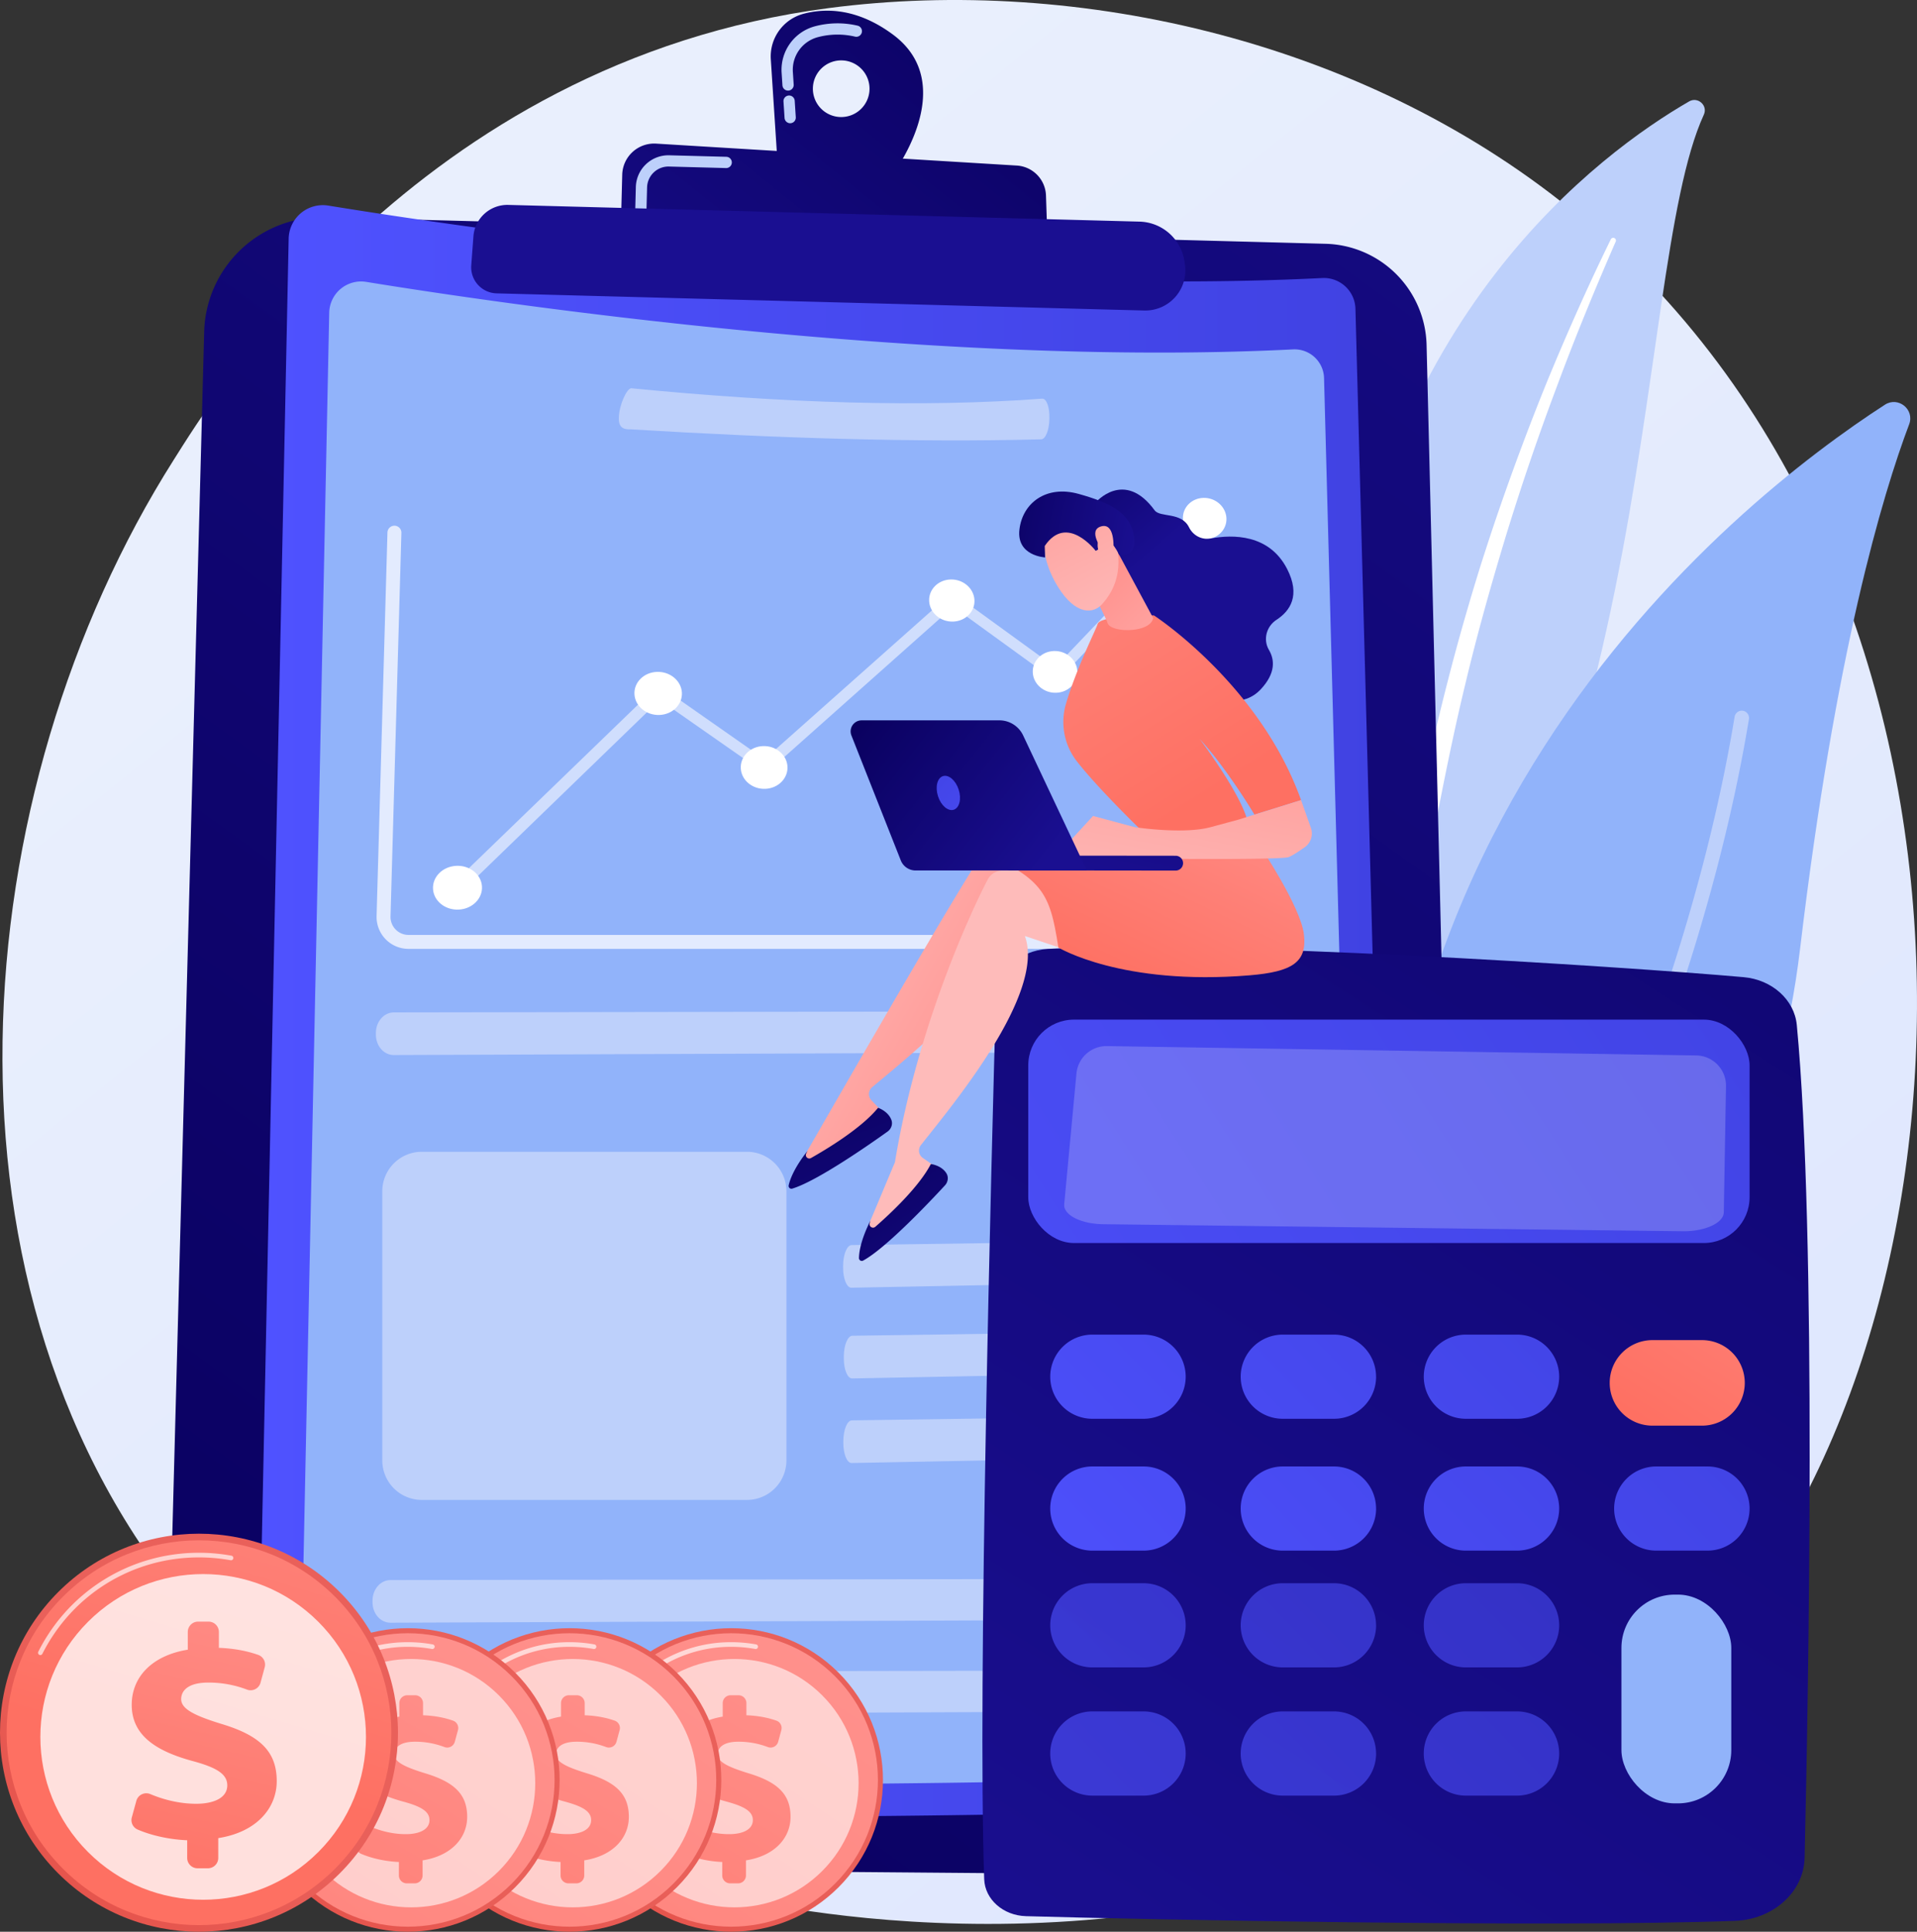 <svg xmlns="http://www.w3.org/2000/svg" xmlns:xlink="http://www.w3.org/1999/xlink" viewBox="0 0 2779.25 2800"><rect x="0" y="0" width="2779.25" height="2800" fill="#333333" stroke="none"/><defs><style>.cls-1{isolation:isolate;}.cls-2{fill:url(#linear-gradient);}.cls-3{fill:#bdd0fb;}.cls-12,.cls-13,.cls-16,.cls-33,.cls-34,.cls-4,.cls-44,.cls-7{fill:#fff;}.cls-4{mix-blend-mode:soft-light;}.cls-5{fill:#91b3fa;}.cls-6{fill:url(#linear-gradient-2);}.cls-8{fill:url(#linear-gradient-3);}.cls-9{fill:url(#linear-gradient-4);}.cls-10{fill:url(#linear-gradient-5);}.cls-11{fill:url(#linear-gradient-6);}.cls-12{opacity:0.57;}.cls-13{opacity:0.74;}.cls-14{fill:url(#linear-gradient-7);}.cls-15{fill:url(#linear-gradient-8);}.cls-16{opacity:0.2;}.cls-17{fill:url(#linear-gradient-9);}.cls-18{fill:url(#linear-gradient-10);}.cls-19{fill:url(#linear-gradient-11);}.cls-20{fill:url(#linear-gradient-12);}.cls-21{fill:url(#linear-gradient-13);}.cls-22{fill:url(#linear-gradient-14);}.cls-23{fill:url(#linear-gradient-15);}.cls-24{fill:url(#linear-gradient-16);}.cls-25,.cls-26,.cls-27,.cls-28,.cls-29,.cls-30{opacity:0.63;}.cls-25{fill:url(#linear-gradient-17);}.cls-26{fill:url(#linear-gradient-18);}.cls-27{fill:url(#linear-gradient-19);}.cls-28{fill:url(#linear-gradient-20);}.cls-29{fill:url(#linear-gradient-21);}.cls-30{fill:url(#linear-gradient-22);}.cls-31{fill:url(#linear-gradient-23);}.cls-32{fill:url(#linear-gradient-24);}.cls-33{opacity:0.66;}.cls-34{opacity:0.59;}.cls-35{fill:url(#linear-gradient-25);}.cls-36{fill:url(#linear-gradient-26);}.cls-37{fill:url(#linear-gradient-27);}.cls-38{fill:url(#linear-gradient-28);}.cls-39{fill:url(#linear-gradient-29);}.cls-40{fill:url(#linear-gradient-30);}.cls-41{fill:url(#linear-gradient-31);}.cls-42{fill:url(#linear-gradient-32);}.cls-43{fill:url(#linear-gradient-33);}.cls-44{opacity:0.78;}.cls-45{fill:url(#linear-gradient-34);}.cls-46{fill:url(#linear-gradient-35);}.cls-47{fill:url(#linear-gradient-36);}.cls-48{fill:url(#linear-gradient-37);}.cls-49{fill:url(#linear-gradient-38);}.cls-50{fill:url(#linear-gradient-39);}.cls-51{fill:url(#linear-gradient-40);}.cls-52{fill:url(#linear-gradient-41);}.cls-53{fill:url(#linear-gradient-42);}.cls-54{fill:url(#linear-gradient-43);}.cls-55{fill:url(#linear-gradient-44);}.cls-56{fill:url(#linear-gradient-45);}.cls-57{fill:url(#linear-gradient-46);}.cls-58{fill:url(#linear-gradient-47);}.cls-59{fill:url(#linear-gradient-48);}.cls-60{fill:url(#linear-gradient-49);}</style><linearGradient id="linear-gradient" x1="3140.16" y1="3611.75" x2="658.76" y2="530" gradientUnits="userSpaceOnUse"><stop offset="0" stop-color="#dae3fe"></stop><stop offset="1" stop-color="#e9effd"></stop></linearGradient><linearGradient id="linear-gradient-2" x1="219.55" y1="2908.36" x2="3040.28" y2="-1004.26" gradientUnits="userSpaceOnUse"><stop offset="0" stop-color="#09005d"></stop><stop offset="1" stop-color="#1a0f91"></stop></linearGradient><linearGradient id="linear-gradient-3" x1="372.77" y1="1465.25" x2="2021.47" y2="1465.25" gradientUnits="userSpaceOnUse"><stop offset="0" stop-color="#4f52ff"></stop><stop offset="1" stop-color="#4042e2"></stop></linearGradient><linearGradient id="linear-gradient-4" x1="860.73" y1="2765.99" x2="193.21" y2="3644.1" gradientTransform="translate(674.53 -2950.49) rotate(1.52)" xlink:href="#linear-gradient-2"></linearGradient><linearGradient id="linear-gradient-5" x1="933.96" y1="2821.65" x2="266.43" y2="3699.76" gradientTransform="translate(674.53 -2950.49) rotate(1.52)" xlink:href="#linear-gradient-2"></linearGradient><linearGradient id="linear-gradient-6" x1="1957.93" y1="-2413.97" x2="1573.75" y2="-998.55" xlink:href="#linear-gradient-2"></linearGradient><linearGradient id="linear-gradient-7" x1="3406.42" y1="-85" x2="1445.05" y2="2988.49" xlink:href="#linear-gradient-2"></linearGradient><linearGradient id="linear-gradient-8" x1="899.47" y1="2353.05" x2="2678.67" y2="1214.09" xlink:href="#linear-gradient-3"></linearGradient><linearGradient id="linear-gradient-9" x1="1318.14" y1="2286.87" x2="2122.35" y2="1512.64" xlink:href="#linear-gradient-3"></linearGradient><linearGradient id="linear-gradient-10" x1="1450.92" y1="2424.8" x2="2255.13" y2="1650.56" xlink:href="#linear-gradient-3"></linearGradient><linearGradient id="linear-gradient-11" x1="1578.6" y1="2557.41" x2="2382.81" y2="1783.18" xlink:href="#linear-gradient-3"></linearGradient><linearGradient id="linear-gradient-12" x1="2677.57" y1="1615.15" x2="2392.27" y2="2066.69" gradientUnits="userSpaceOnUse"><stop offset="0" stop-color="#ff928e"></stop><stop offset="1" stop-color="#fe7062"></stop></linearGradient><linearGradient id="linear-gradient-13" x1="1413.62" y1="2386.05" x2="2217.83" y2="1611.82" xlink:href="#linear-gradient-3"></linearGradient><linearGradient id="linear-gradient-14" x1="1546.41" y1="2523.98" x2="2350.61" y2="1749.74" xlink:href="#linear-gradient-3"></linearGradient><linearGradient id="linear-gradient-15" x1="1674.08" y1="2656.59" x2="2478.29" y2="1882.36" xlink:href="#linear-gradient-3"></linearGradient><linearGradient id="linear-gradient-16" x1="1806.87" y1="2794.52" x2="2611.07" y2="2020.28" xlink:href="#linear-gradient-3"></linearGradient><linearGradient id="linear-gradient-17" x1="1498.19" y1="2473.89" x2="2302.4" y2="1699.66" xlink:href="#linear-gradient-3"></linearGradient><linearGradient id="linear-gradient-18" x1="1630.97" y1="2611.82" x2="2435.18" y2="1837.58" xlink:href="#linear-gradient-3"></linearGradient><linearGradient id="linear-gradient-19" x1="1758.65" y1="2744.43" x2="2562.86" y2="1970.2" xlink:href="#linear-gradient-3"></linearGradient><linearGradient id="linear-gradient-20" x1="1591.02" y1="2570.32" x2="2395.23" y2="1796.08" xlink:href="#linear-gradient-3"></linearGradient><linearGradient id="linear-gradient-21" x1="1723.8" y1="2708.24" x2="2528.01" y2="1934" xlink:href="#linear-gradient-3"></linearGradient><linearGradient id="linear-gradient-22" x1="1851.48" y1="2840.86" x2="2655.69" y2="2066.62" xlink:href="#linear-gradient-3"></linearGradient><linearGradient id="linear-gradient-23" x1="759.11" y1="2929.42" x2="1054.18" y2="2586.93" gradientTransform="translate(2134.85 6.04) rotate(45)" gradientUnits="userSpaceOnUse"><stop offset="0" stop-color="#e1473d"></stop><stop offset="1" stop-color="#e9605a"></stop></linearGradient><linearGradient id="linear-gradient-24" x1="1220.92" y1="2337.13" x2="348.38" y2="3655.28" gradientTransform="translate(2134.85 6.04) rotate(45)" xlink:href="#linear-gradient-12"></linearGradient><linearGradient id="linear-gradient-25" x1="1194.89" y1="2374.9" x2="730.28" y2="3154.9" xlink:href="#linear-gradient-12"></linearGradient><linearGradient id="linear-gradient-26" x1="524.72" y1="2929.42" x2="819.79" y2="2586.93" gradientTransform="translate(2066.2 171.77) rotate(45)" xlink:href="#linear-gradient-23"></linearGradient><linearGradient id="linear-gradient-27" x1="986.53" y1="2337.13" x2="113.99" y2="3655.28" gradientTransform="translate(2066.2 171.77) rotate(45)" xlink:href="#linear-gradient-12"></linearGradient><linearGradient id="linear-gradient-28" x1="960.5" y1="2374.9" x2="495.89" y2="3154.9" xlink:href="#linear-gradient-12"></linearGradient><linearGradient id="linear-gradient-29" x1="290.33" y1="2929.42" x2="585.4" y2="2586.93" gradientTransform="translate(1997.55 337.51) rotate(45)" xlink:href="#linear-gradient-23"></linearGradient><linearGradient id="linear-gradient-30" x1="752.13" y1="2337.13" x2="-120.4" y2="3655.28" gradientTransform="translate(1997.55 337.51) rotate(45)" xlink:href="#linear-gradient-12"></linearGradient><linearGradient id="linear-gradient-31" x1="726.11" y1="2374.9" x2="261.5" y2="3154.9" xlink:href="#linear-gradient-12"></linearGradient><linearGradient id="linear-gradient-32" x1="-106.28" y1="2969.72" x2="280.66" y2="2520.59" gradientTransform="translate(1860.41 531.62) rotate(45)" xlink:href="#linear-gradient-23"></linearGradient><linearGradient id="linear-gradient-33" x1="484.17" y1="1861.3" x2="275.25" y2="2555.47" gradientTransform="translate(1860.41 531.62) rotate(45)" xlink:href="#linear-gradient-12"></linearGradient><linearGradient id="linear-gradient-34" x1="367.59" y1="2211.32" x2="234.49" y2="2797.65" xlink:href="#linear-gradient-12"></linearGradient><linearGradient id="linear-gradient-35" x1="17903.5" y1="1324.41" x2="17532.7" y2="1536.06" gradientTransform="matrix(-1, 0, 0, 1, 19016.82, 0)" gradientUnits="userSpaceOnUse"><stop offset="0" stop-color="#febbba"></stop><stop offset="1" stop-color="#ff928e"></stop></linearGradient><linearGradient id="linear-gradient-36" x1="-8489.59" y1="-4589.61" x2="-8518.06" y2="-4153.14" gradientTransform="translate(10805.29 1909.14) rotate(-26.18)" xlink:href="#linear-gradient-2"></linearGradient><linearGradient id="linear-gradient-37" x1="17867.63" y1="1377.19" x2="19136.34" y2="582.96" xlink:href="#linear-gradient-35"></linearGradient><linearGradient id="linear-gradient-38" x1="-6882.09" y1="-6829.35" x2="-6910.56" y2="-6392.91" gradientTransform="matrix(0.79, -0.61, 0.61, 0.79, 10851.15, 2809.72)" xlink:href="#linear-gradient-2"></linearGradient><linearGradient id="linear-gradient-39" x1="1769.06" y1="1049.38" x2="1591.59" y2="1422.29" xlink:href="#linear-gradient-12"></linearGradient><linearGradient id="linear-gradient-40" x1="-11593.12" y1="-1401.23" x2="-11501.93" y2="-1172.5" gradientTransform="translate(12935.63 -1877.16) rotate(-19.17)" xlink:href="#linear-gradient-2"></linearGradient><linearGradient id="linear-gradient-41" x1="1391.52" y1="586.14" x2="1745.32" y2="1157.28" xlink:href="#linear-gradient-12"></linearGradient><linearGradient id="linear-gradient-42" x1="1694.07" y1="1350.1" x2="1765.96" y2="961.47" gradientTransform="matrix(1, 0, 0, 1, 0, 0)" xlink:href="#linear-gradient-35"></linearGradient><linearGradient id="linear-gradient-43" x1="1782.3" y1="1021.04" x2="1600.33" y2="836.83" gradientTransform="matrix(1, 0, 0, 1, 0, 0)" xlink:href="#linear-gradient-35"></linearGradient><linearGradient id="linear-gradient-44" x1="-9985.11" y1="-4646.13" x2="-9815.09" y2="-4948.69" gradientTransform="translate(10967.87 -4917.37) rotate(-56.92)" xlink:href="#linear-gradient-35"></linearGradient><linearGradient id="linear-gradient-45" x1="-9948.55" y1="-4909.62" x2="-9863.54" y2="-4696.38" gradientTransform="translate(10967.87 -4917.37) rotate(-56.92)" xlink:href="#linear-gradient-2"></linearGradient><linearGradient id="linear-gradient-46" x1="-9948.92" y1="-4625.79" x2="-9778.9" y2="-4928.36" gradientTransform="translate(10967.87 -4917.37) rotate(-56.92)" xlink:href="#linear-gradient-35"></linearGradient><linearGradient id="linear-gradient-47" x1="1739.38" y1="646.66" x2="1573.5" y2="1294.74" xlink:href="#linear-gradient-2"></linearGradient><linearGradient id="linear-gradient-48" x1="1234.25" y1="1030.74" x2="1515.86" y2="1250.62" xlink:href="#linear-gradient-2"></linearGradient><linearGradient id="linear-gradient-49" x1="1512.08" y1="1279.51" x2="1323.06" y2="1100.13" xlink:href="#linear-gradient-3"></linearGradient></defs><g class="cls-1"><g id="Layer_2" data-name="Layer 2"><g id="Illustration"><path class="cls-2" d="M2457.51,2396.42c-57,60-110.93,98.7-153.54,129.27-500.86,359.37-1093.5,254.62-1219.46,229-186-37.78-545.52-110.8-805.45-416.47-393.25-462.46-332-1191.05-27-1672C307.87,578.28,602.6,90,1201.63,11.7c362.53-47.39,785.12,48.19,1091.15,304.58C2935.16,854.47,2889.43,1941.71,2457.51,2396.42Z"></path><path class="cls-3" d="M2470.22,166.21c6.11-13.28-8.65-26.52-21.31-19.22-128.53,74.13-451.1,310.79-509.66,843.06-73.46,667.83-264.37,872.94-466.67,977.89,0,0,247.15-13.63,449.1-219.83C2417.5,1241.83,2361.69,402.26,2470.22,166.21Z"></path><path class="cls-4" d="M2342.44,350.16c-30.16,69.18-58.94,138.92-85.12,209.61q-39.83,105.81-73.1,213.82c-21.87,72-42.38,144.5-59.78,217.72-17.73,73.13-32.3,146.94-46.67,221.1-14.78,74-29.24,148.7-51.4,222.11s-53.17,145.11-96.52,209.12c-10.82,15.95-22,31.76-33.95,46.76-11.7,15.22-24.08,29.93-36.72,44.42a820.65,820.65,0,0,1-82.09,81.11c-58.69,50-124.95,91-194.72,122.44A14.59,14.59,0,0,1,1570,1912l0,0c16.75-8.13,33.39-16.45,49.61-25.48,8.18-4.39,16.15-9.13,24.2-13.72,7.87-4.88,15.93-9.47,23.64-14.59a768.36,768.36,0,0,0,88.88-66.35c56.1-48.13,105.28-104.89,146.8-166a735.45,735.45,0,0,0,54.1-96.52,832.77,832.77,0,0,0,39.56-103.85c22.06-71.13,37-144.91,52.29-218.84s31.4-148.1,50.41-221.5q14.11-55.1,30.19-109.63c5.26-18.2,10.86-36.3,16.43-54.41q8.63-27.08,17.58-54,36.15-107.76,78.85-213c28.82-70,59.49-139.2,92.77-207.12a3.91,3.91,0,0,1,7.1,3.29Z"></path><path class="cls-5" d="M2031.34,2194.85c4.67,26.52,34.9,39.65,57.66,25.25,125.54-79.41,460.21-336,520.8-845.29,51.16-430,119.77-658.36,158.1-759.85,8.1-21.47-15.9-40.8-35.17-28.35C2520.17,724,1862.12,1234.05,2031.34,2194.85Z"></path><path class="cls-3" d="M2067.21,2201.34a10.54,10.54,0,0,0,16.12-2c3.53-5.56,354.1-562.24,452.25-1157a10.51,10.51,0,0,0-20.75-3.42c-97.43,590.4-445.74,1143.6-449.25,1149.11A10.53,10.53,0,0,0,2067.21,2201.34Z"></path><path class="cls-6" d="M471.12,314.93l1450.8,38.44A150.37,150.37,0,0,1,2068.25,500l51.36,2106.23a110.89,110.89,0,0,1-111.77,113.57L344.24,2706a105.24,105.24,0,0,1-104.33-108L296,481A170.66,170.66,0,0,1,471.12,314.93Z"></path><path class="cls-7" d="M588.32,2676.05h-.14l-186-7.34c-61.86-2.44-110.86-54.77-109.22-116.66l7.44-280.91a3.37,3.37,0,0,1,6.74.17l-7.44,280.92c-1.54,58.22,44.55,107.45,102.74,109.75l186,7.34a3.37,3.37,0,0,1-.13,6.73Z"></path><path class="cls-8" d="M476,298c197.41,32.12,876.49,133.26,1440.91,105a45.83,45.83,0,0,1,48.2,44.52l56.31,2115.74a52.74,52.74,0,0,1-51,54.14c-237.27,7.75-1214.35,36.09-1561.38-9.58a41.8,41.8,0,0,1-36.29-42.33l45.75-2219.5A49.57,49.57,0,0,1,476,298Z"></path><path class="cls-5" d="M530.93,408.58C715,438.53,1348.26,532.85,1874.59,506.44a42.75,42.75,0,0,1,45,41.52l52.51,1972.94a49.18,49.18,0,0,1-47.57,50.48c-221.26,7.23-1132.39,33.66-1456-8.93A39,39,0,0,1,434.65,2523L477.3,453.28A46.22,46.22,0,0,1,530.93,408.58Z"></path><path class="cls-9" d="M1294.1,49.75c-51.44-37.84-97-38.33-129.36-29.71a64,64,0,0,0-47.22,66.06l9.83,151.36,164.22,19S1395,124,1294.1,49.75Zm-75.62,119.89a41.06,41.06,0,1,1,42.13-39.95A41.06,41.06,0,0,1,1218.48,169.64Z"></path><path class="cls-3" d="M1142.58,178a8.17,8.17,0,0,1-5.13-7.06l-1.57-24.11a8.16,8.16,0,0,1,16.28-1l1.56,24.11a8.16,8.16,0,0,1-11.14,8.11Zm-3.06-47.24a8.15,8.15,0,0,1-5.14-7.06l-1.19-18.3a65.28,65.28,0,0,1,48.1-67.24,127.31,127.31,0,0,1,62.25-.91,8.16,8.16,0,0,1-3.7,15.89,111.18,111.18,0,0,0-54.35.78,48.93,48.93,0,0,0-36,50.43l1.19,18.3a8.16,8.16,0,0,1-11.14,8.11Z"></path><path class="cls-10" d="M900.1,329.08l2-75.91a46.34,46.34,0,0,1,49.14-45l522.91,31.8a45.06,45.06,0,0,1,42.31,43.48l2.44,73.06Z"></path><path class="cls-3" d="M1075.34,236.08l22.51.59Z"></path><path class="cls-3" d="M926.16,309.6a8.14,8.14,0,0,1-5.14-7.8l.81-30.71a47.24,47.24,0,0,1,48.46-46l82.75,2.19a8.16,8.16,0,0,1-.43,16.32l-82.75-2.2a31,31,0,0,0-31.72,30.09l-.82,30.71a8.14,8.14,0,0,1-11.16,7.36Z"></path><path class="cls-11" d="M736.84,297l915.25,24.23a67.67,67.67,0,0,1,65.17,57.87l.65,4.5a58.11,58.11,0,0,1-59,66.48l-939-24.87a37.8,37.8,0,0,1-36.68-40.59l3.13-42A49.34,49.34,0,0,1,736.84,297Z"></path><path class="cls-3" d="M1868.76,2318.81c-.16,15.62-10.81,28.31-23.82,28.36l-1279,4.88c-14.3,0-25.89-13.19-25.86-29.59V2320c0-16.41,11.65-29.72,26-29.75l1279.5-2c13,0,23.42,12.62,23.27,28.25Z"></path><path class="cls-3" d="M1868.76,2451.69c-.16,15.62-10.81,28.32-23.82,28.37l-1279,4.87c-14.3.06-25.89-13.19-25.86-29.59v-2.48c0-16.4,11.65-29.72,26-29.74l1279.5-2c13,0,23.42,12.63,23.27,28.25Z"></path><path class="cls-3" d="M1873.65,1496c-.15,15.62-10.8,28.32-23.81,28.37l-1279,4.88c-14.3,0-25.89-13.2-25.87-29.6v-2.48c0-16.4,11.65-29.72,26-29.74l1279.49-2c13,0,23.43,12.63,23.28,28.25Z"></path><path class="cls-3" d="M1521.35,608.53c-.46,15.62-5.79,28.26-11.9,28.26-182.13,4.74-382.94-1.65-594.53-14.46-6.71,0-18.12.57-17.7-15.82l.07-2.48c.42-16.4,11.3-41.3,18-41.26,222.37,21.84,422.61,28,595.9,15.06,6.11,0,10.68,12.73,10.22,28.34Z"></path><path class="cls-3" d="M1846.37,1826.55c-.15,15.61-5.22,28.37-11.33,28.48l-600.72,11.48c-6.72.13-12.09-13-12-29.45v-2.48c.1-16.4,5.63-29.78,12.35-29.88l600.92-8.64c6.11-.09,10.94,12.5,10.79,28.12Z"></path><path class="cls-3" d="M1847.4,1958c-.15,15.62-5.22,28.37-11.33,28.48L1235.35,1998c-6.72.12-12.09-13.06-12-29.46V1966c.1-16.4,5.63-29.78,12.35-29.88l600.92-8.64c6.11-.09,10.94,12.51,10.79,28.13Z"></path><path class="cls-3" d="M1846.72,2080.62c-.16,15.62-5.23,28.37-11.34,28.49l-600.72,11.48c-6.71.13-12.09-13.06-12-29.46v-2.48c.1-16.4,5.63-29.78,12.35-29.87l600.93-8.65c6.11-.08,10.93,12.51,10.78,28.13Z"></path><path class="cls-3" d="M611.53,1669.46h471.32a57.29,57.29,0,0,1,57.29,57.29v390.07a57.28,57.28,0,0,1-57.28,57.28H611.53a57.29,57.29,0,0,1-57.29-57.29V1726.74A57.29,57.29,0,0,1,611.53,1669.46Z"></path><path class="cls-12" d="M665.52,1292.48a9.15,9.15,0,0,1-6.18-2.37,8,8,0,0,1-.18-11.8L949.32,997.85a8.86,8.86,0,0,1,11.16-.77l147.87,103.4L1375.57,863a8.33,8.33,0,0,1,10.39-.39L1529.81,967,1742,744.61a8,8,0,0,1,11.59,11L1536.84,983.12a8.12,8.12,0,0,1-10.63.87L1381.88,879.38l-267,237.62a8.69,8.69,0,0,1-10.69.56L956.51,1014.47,671.88,1290A9.1,9.1,0,0,1,665.52,1292.48Z"></path><path class="cls-7" d="M952.38,973.88c-19,.7-33.6,15.27-32.55,32.55s17.34,30.66,36.35,29.89,33.47-15.32,32.42-32.54S971.35,973.18,952.38,973.88Z"></path><path class="cls-7" d="M661.4,1255c-19.62,1-34.68,16-33.61,33.59s17.88,30.9,37.5,29.83,34.54-16.09,33.47-33.58S681,1254,661.4,1255Z"></path><path class="cls-7" d="M1106,1081.45c-18.7.8-33,15.34-32,32.48s17.07,30.32,35.77,29.45,32.93-15.4,31.89-32.47S1124.65,1080.65,1106,1081.45Z"></path><path class="cls-7" d="M1527.87,943.64c-17.86.65-31.55,14.74-30.54,31.49s16.32,29.74,34.18,29,31.42-14.8,30.42-31.48S1545.69,943,1527.87,943.64Z"></path><path class="cls-7" d="M1778.06,750.73c-1-16.48-15.86-29.5-33.25-29.07S1714,735.83,1715,752.37s15.94,29.56,33.35,29.07S1779,767.21,1778.06,750.73Z"></path><path class="cls-7" d="M1378.14,839.94c-18.16.55-32.07,14.68-31.05,31.56s16.58,30.07,34.72,29.46,32-14.74,30.93-31.56S1396.25,839.39,1378.14,839.94Z"></path><path class="cls-13" d="M1869.2,1375.37H592.27a46.3,46.3,0,0,1-46.3-47.63l15.76-555.8a10.11,10.11,0,1,1,20.21.58l-15.76,555.79a26.1,26.1,0,0,0,26.09,26.84H1869.2a10.11,10.11,0,0,1,0,20.22Z"></path><path class="cls-14" d="M1443.89,1444.83c-6.31,225.51-26.79,1003.36-17,1279,1,29.2,27.47,52.64,60.46,53.6,163.13,4.72,761.18,16.7,1028,6.79,55.58-2.06,99.78-41.92,100.93-91.16,5.55-236.69,17.78-902.43-11.3-1207.41-3.48-36.54-35.88-65.63-77.09-69.29-177.66-15.73-778.28-54.19-1008.81-40.95C1477.5,1377.81,1444.92,1408,1443.89,1444.83Z"></path><rect class="cls-15" x="1490.75" y="1477.9" width="1045.78" height="323.82" rx="66.36"></rect><path class="cls-16" d="M2490,1543.16a43.73,43.73,0,0,0-30.75-13.32l-854.37-13.57a43.73,43.73,0,0,0-44.24,39.65l-17.75,189.55c-1.46,15.52,24.08,28.58,56.63,29l840,10.18c32.51.39,59.38-12,59.64-27.52l3.17-182.78A43.76,43.76,0,0,0,2490,1543.16Z"></path><path class="cls-17" d="M1719,1995.49a61,61,0,0,1-61,61h-74.32a61,61,0,0,1-61.05-61h0a61,61,0,0,1,61.05-61H1658a61,61,0,0,1,61,61Z"></path><path class="cls-18" d="M1995.06,1995.49a61,61,0,0,1-61,61h-74.32a61,61,0,0,1-61-61h0a61,61,0,0,1,61-61H1934a61,61,0,0,1,61,61Z"></path><path class="cls-19" d="M2260.49,1995.49a61.05,61.05,0,0,1-61,61h-74.32a61,61,0,0,1-61-61h0a61,61,0,0,1,61-61h74.32a61.05,61.05,0,0,1,61,61Z"></path><path class="cls-20" d="M2529.55,2004.45a62,62,0,0,1-62,62h-71.83a62,62,0,0,1-62-62h0a62,62,0,0,1,62-62h71.83a62,62,0,0,1,62,62Z"></path><path class="cls-21" d="M1719,2186.59a61,61,0,0,1-61,61h-74.32a61,61,0,0,1-61.05-61h0a61,61,0,0,1,61.05-61H1658a61,61,0,0,1,61,61Z"></path><path class="cls-22" d="M1995.06,2186.59a61,61,0,0,1-61,61h-74.32a61,61,0,0,1-61-61h0a61,61,0,0,1,61-61H1934a61,61,0,0,1,61,61Z"></path><path class="cls-23" d="M2260.49,2186.59a61.05,61.05,0,0,1-61,61h-74.32a61,61,0,0,1-61-61h0a61,61,0,0,1,61-61h74.32a61.05,61.05,0,0,1,61,61Z"></path><path class="cls-24" d="M2536.53,2186.59a61,61,0,0,1-61.05,61h-74.32a61.05,61.05,0,0,1-61-61h0a61.05,61.05,0,0,1,61-61h74.32a61,61,0,0,1,61.05,61Z"></path><path class="cls-25" d="M1719,2355.84a61,61,0,0,1-61,61h-74.32a61,61,0,0,1-61.05-61h0a61,61,0,0,1,61.05-61H1658a61,61,0,0,1,61,61Z"></path><path class="cls-26" d="M1995.06,2355.84a61,61,0,0,1-61,61h-74.32a61,61,0,0,1-61-61h0a61,61,0,0,1,61-61H1934a61,61,0,0,1,61,61Z"></path><path class="cls-27" d="M2260.49,2355.84a61.05,61.05,0,0,1-61,61h-74.32a61,61,0,0,1-61-61h0a61,61,0,0,1,61-61h74.32a61.05,61.05,0,0,1,61,61Z"></path><path class="cls-28" d="M1719,2541.64a61,61,0,0,1-61,61.05h-74.32a61,61,0,0,1-61.05-61.05h0a61,61,0,0,1,61.05-61H1658a61,61,0,0,1,61,61Z"></path><path class="cls-29" d="M1995.06,2541.64a61,61,0,0,1-61,61.05h-74.32a61,61,0,0,1-61-61.05h0a61,61,0,0,1,61-61H1934a61,61,0,0,1,61,61Z"></path><path class="cls-30" d="M2260.49,2541.64a61.05,61.05,0,0,1-61,61.05h-74.32a61,61,0,0,1-61-61.05h0a61,61,0,0,1,61-61h74.32a61.05,61.05,0,0,1,61,61Z"></path><rect class="cls-5" x="2350.73" y="2311.34" width="159.26" height="302.59" rx="77.27"></rect><circle class="cls-31" cx="1060.14" cy="2580.01" r="219.99" transform="translate(-1513.84 1505.3) rotate(-45)"></circle><circle class="cls-32" cx="1060.14" cy="2580.01" r="212.67" transform="translate(-1513.84 1505.3) rotate(-45)"></circle><path class="cls-33" d="M884.77,2495a3.37,3.37,0,0,1-3-4.89,198.85,198.85,0,0,1,178.37-109.83,201.48,201.48,0,0,1,36,3.24,3.37,3.37,0,1,1-1.21,6.63,194.42,194.42,0,0,0-34.81-3.13,192.16,192.16,0,0,0-172.36,106.13A3.37,3.37,0,0,1,884.77,2495Z"></path><circle class="cls-34" cx="1064.78" cy="2584.65" r="180" transform="translate(-1515.76 1509.94) rotate(-45)"></circle><path class="cls-35" d="M1047.11,2718.46v-19.58c-20.41-.82-40.61-5.64-54.95-11.92a11.32,11.32,0,0,1-6.26-13.38l5-18.24a11.42,11.42,0,0,1,15.5-7.47c14.22,6,31.79,10.68,50.73,10.68,19.66,0,34.33-6.67,34.33-20.33,0-12.33-11.33-19.66-38.66-27-39-10.67-67-27.67-67-62,0-31,22.66-54.66,62-61v-19.59a11.41,11.41,0,0,1,11.41-11.41h11.51a11.41,11.41,0,0,1,11.41,11.41v17.59c18.89.75,32.64,4,43.55,7.82a11.34,11.34,0,0,1,7.09,13.71l-4.57,16.87a11.38,11.38,0,0,1-15,7.68,118.82,118.82,0,0,0-42.72-7.75c-23.33,0-30,9.66-30,18.32,0,10.67,14,18,44.32,27.33,43.33,13,61.32,31,61.32,63.33,0,29.66-22,56.32-64.65,63v21.91a11.41,11.41,0,0,1-11.41,11.41h-11.51A11.41,11.41,0,0,1,1047.11,2718.46Z"></path><circle class="cls-36" cx="825.75" cy="2580.01" r="219.99" transform="translate(-1582.49 1339.56) rotate(-45)"></circle><circle class="cls-37" cx="825.75" cy="2580.01" r="212.67" transform="translate(-1582.49 1339.56) rotate(-45)"></circle><path class="cls-33" d="M650.38,2495a3.38,3.38,0,0,1-3-4.89,198.88,198.88,0,0,1,178.38-109.83,201.48,201.48,0,0,1,36,3.24,3.37,3.37,0,1,1-1.21,6.63,194.42,194.42,0,0,0-34.81-3.13,192.16,192.16,0,0,0-172.36,106.13A3.37,3.37,0,0,1,650.38,2495Z"></path><circle class="cls-34" cx="830.38" cy="2584.65" r="180" transform="translate(-1584.41 1344.2) rotate(-45)"></circle><path class="cls-38" d="M812.72,2718.46v-19.58c-20.41-.82-40.61-5.64-55-11.92a11.32,11.32,0,0,1-6.26-13.38l5-18.24a11.42,11.42,0,0,1,15.5-7.47c14.22,6,31.79,10.68,50.73,10.68,19.66,0,34.33-6.67,34.33-20.33,0-12.33-11.33-19.66-38.66-27-39-10.67-67-27.67-67-62,0-31,22.66-54.66,62-61v-19.59a11.41,11.41,0,0,1,11.41-11.41h11.5a11.41,11.41,0,0,1,11.41,11.41v17.59c18.89.75,32.65,4,43.56,7.82a11.35,11.35,0,0,1,7.09,13.71l-4.57,16.87a11.38,11.38,0,0,1-15,7.68,118.86,118.86,0,0,0-42.72-7.75c-23.33,0-30,9.66-30,18.32,0,10.67,14,18,44.32,27.33,43.33,13,61.32,31,61.32,63.33,0,29.66-22,56.32-64.65,63v21.91a11.41,11.41,0,0,1-11.41,11.41H824.13A11.41,11.41,0,0,1,812.72,2718.46Z"></path><circle class="cls-39" cx="591.36" cy="2580.01" r="219.99" transform="translate(-1651.14 1173.82) rotate(-45)"></circle><circle class="cls-40" cx="591.36" cy="2580.01" r="212.67" transform="translate(-1651.14 1173.82) rotate(-45)"></circle><path class="cls-33" d="M416,2495a3.37,3.37,0,0,1-3-4.89,198.85,198.85,0,0,1,178.37-109.83,201.48,201.48,0,0,1,36,3.24,3.37,3.37,0,1,1-1.21,6.63,194.42,194.42,0,0,0-34.81-3.13A192.16,192.16,0,0,0,419,2493.19,3.37,3.37,0,0,1,416,2495Z"></path><circle class="cls-34" cx="595.99" cy="2584.65" r="180" transform="translate(-1653.06 1178.46) rotate(-45)"></circle><path class="cls-41" d="M578.33,2718.46v-19.58c-20.42-.82-40.61-5.64-55-11.92a11.32,11.32,0,0,1-6.26-13.38l5-18.24a11.42,11.42,0,0,1,15.5-7.47c14.23,6,31.8,10.68,50.74,10.68,19.66,0,34.33-6.67,34.33-20.33,0-12.33-11.34-19.66-38.66-27-39-10.67-67-27.67-67-62,0-31,22.66-54.66,62-61v-19.59a11.41,11.41,0,0,1,11.41-11.41h11.5a11.41,11.41,0,0,1,11.41,11.41v17.59c18.89.75,32.64,4,43.56,7.82a11.35,11.35,0,0,1,7.09,13.71l-4.57,16.87a11.38,11.38,0,0,1-15,7.68,118.86,118.86,0,0,0-42.72-7.75c-23.33,0-30,9.66-30,18.32,0,10.67,14,18,44.33,27.33,43.33,13,61.32,31,61.32,63.33,0,29.66-22,56.32-64.65,63v21.91a11.41,11.41,0,0,1-11.41,11.41H589.74A11.41,11.41,0,0,1,578.33,2718.46Z"></path><circle class="cls-42" cx="288.48" cy="2511.52" r="288.48" transform="translate(-1691.42 939.59) rotate(-45)"></circle><circle class="cls-43" cx="288.48" cy="2511.52" r="278.89" transform="translate(-1691.42 939.59) rotate(-45)"></circle><path class="cls-33" d="M58.51,2399a3.33,3.33,0,0,1-1.52-.36,3.37,3.37,0,0,1-1.49-4.53c44.66-88.48,133.94-143.44,233-143.44a263.13,263.13,0,0,1,47,4.23,3.37,3.37,0,1,1-1.21,6.63,256.07,256.07,0,0,0-45.84-4.12c-96.49,0-183.45,53.54-227,139.74A3.35,3.35,0,0,1,58.51,2399Z"></path><circle class="cls-44" cx="294.55" cy="2517.6" r="236.04" transform="translate(-1693.94 945.67) rotate(-45)"></circle><path class="cls-45" d="M271.39,2693.07v-25.68c-26.77-1.07-53.25-7.39-72.06-15.62a14.86,14.86,0,0,1-8.21-17.55l6.53-23.92a15,15,0,0,1,20.32-9.8c18.66,7.83,41.69,14,66.53,14,25.79,0,45-8.74,45-26.66,0-16.17-14.86-25.78-50.7-35.39-51.13-14-87.84-36.28-87.84-81.29,0-40.65,29.72-71.68,81.29-80v-25.68a15,15,0,0,1,15-15h15.09a15,15,0,0,1,15,15v23c24.77,1,42.8,5.23,57.11,10.26a14.89,14.89,0,0,1,9.31,18l-6,22.12A14.92,14.92,0,0,1,358,2449a155.85,155.85,0,0,0-56-10.16c-30.59,0-39.33,12.67-39.33,24,0,14,18.36,23.6,58.13,35.84,56.81,17,80.41,40.64,80.41,83,0,38.9-28.84,73.86-84.78,82.61v28.73a15,15,0,0,1-15,15H286.35A15,15,0,0,1,271.39,2693.07Z"></path><path class="cls-46" d="M1169.7,1669.45c.44-.17,235.63-412.06,267.41-450.82a24.64,24.64,0,0,1,22-8.84l65.65,7.82,77.12,166.85-128.48-74.83c12.71,87.93-152.34,218.6-209,266.28a13,13,0,0,0-1,18.93l22.6,23.66c-37.1,37.61-79.91,61.76-128.23,72.93Z"></path><path class="cls-47" d="M1273,1605.73s14.42,4.66,19.31,17.51c2.33,6.15-.19,13.11-5.53,16.94-23.75,17-102.09,71.94-138.24,82.7a4.09,4.09,0,0,1-5.12-4.82c1.86-8.39,7.86-25.16,27.19-49.71l-1.73,3.5a5,5,0,0,0,7,6.63C1200,1664.83,1249.21,1635,1273,1605.73Z"></path><path class="cls-48" d="M1261.31,1770.54c.39-.25,35.68-85.27,36.08-85.52,32.35-197,111.29-365.7,134.57-410.09a24.65,24.65,0,0,1,19.75-13.11l65.87-5.62L1626.87,1404l-141-47.27c30.25,83.53-104.94,244.9-150.73,303a13,13,0,0,0,2.83,18.75l26.91,18.6c-28.72,44.33-65.76,76.65-110.82,97.36Z"></path><path class="cls-49" d="M1349.53,1687.25s15.07,1.64,22.45,13.23c3.53,5.55,2.47,12.88-2,17.71-19.81,21.47-85.41,91.12-118.64,109a4.08,4.08,0,0,1-6-3.68c.11-8.6,2.6-26.24,16.56-54.2l-1,3.79a5,5,0,0,0,8.15,5.08C1290,1759.89,1332.19,1720.67,1349.53,1687.25Z"></path><path class="cls-50" d="M1825.92,1225.08s59.59,88.63,64.48,129.06-16.48,54.41-78.85,59.57c-185.6,15.34-277.1-40.29-277.1-40.29-12.7-81-21.73-101.55-127.77-145.56,0,0,134.12,10.65,161.11.17S1825.92,1225.08,1825.92,1225.08Z"></path><path class="cls-51" d="M1588.29,728.5s41.51-49.11,85.63,11.14c8,10.92,38.69,1.91,49.94,24.75,5.81,11.8,18.36,18.5,31.29,16.11,32.2-5.94,84.82-6.44,110.81,44,19.83,38.51,4.52,61.05-15.31,73.9-14.56,9.44-19.76,28.6-11,43.55,8.45,14.34,10,33.77-11.77,57.14-48.88,52.38-145.62-33.24-145.62-33.24L1605.5,784.36Z"></path><path class="cls-52" d="M1664.76,1213.34s-69.39-66.07-103.55-109.84a92.87,92.87,0,0,1-15.72-83.57c15.59-52.54,43.31-107,45.84-115.43,3.87-13,81.68-12.44,81.68-12.44s153.11,99.37,213.27,267.7l-67.56,21s-40-67.07-79.48-109.71c0,0,68.35,90.29,70.75,127.25Z"></path><path class="cls-53" d="M1532.55,1239.42l52.14-56.73,60.22,16.21s70.2,10.88,110.38,0l40.19-10.88,90.8-28.26,14.26,40.3a24.27,24.27,0,0,1-8.87,27.88c-7.85,5.58-17.06,11.72-22.93,14.28-12,5.23-275.46,1.66-275.46,1.66Z"></path><path class="cls-54" d="M1619.53,798.51l52.3,97.24c-3.45,21.23-56.92,21.83-65.18,9.15a12.59,12.59,0,0,1-1.64-4.28l-31.28-65c-1.34-6.34,16-27.68,21.74-30.73l20.79-11.06C1624.26,789.59,1590.86,789.25,1619.53,798.51Z"></path><path class="cls-55" d="M1513.7,775.69s-5.9,32.85,19.92,74.62,51.53,39.89,64.6,25,28.71-39.71,21.59-81.37S1522.62,733.79,1513.7,775.69Z"></path><path class="cls-56" d="M1588.55,798.46s-41.81-54.92-73.91-7.05l.54,16.54s-41.75-2-37.22-40.42,38.61-64.76,85.85-51.62,74.86,28.12,80.2,60.92-21.45,27.45-21.45,27.45-10.24-22.64-22.59-24.18-7.89,16.35-7.89,16.35Z"></path><path class="cls-57" d="M1598.15,797s-21.66-28.1-2-33.94,19,27.54,17.7,40Z"></path><path class="cls-58" d="M1705.15,1261.87h-.56l-239.83-.26a10.74,10.74,0,0,1,0-21.47l239.83.26a10.74,10.74,0,0,1,.53,21.46Z"></path><path class="cls-59" d="M1249.17,1044.12H1448.9a38.07,38.07,0,0,1,34.43,21.83l92.34,195.79H1327.45a23.13,23.13,0,0,1-21.51-14.63l-71.61-181.18A16,16,0,0,1,1249.17,1044.12Z"></path><path class="cls-60" d="M1389.88,1144.51c4.33,13.45,1.13,26.51-7.14,29.17s-18.49-6.08-22.82-19.53-1.13-26.51,7.14-29.17S1385.55,1131.06,1389.88,1144.51Z"></path></g></g></g></svg>